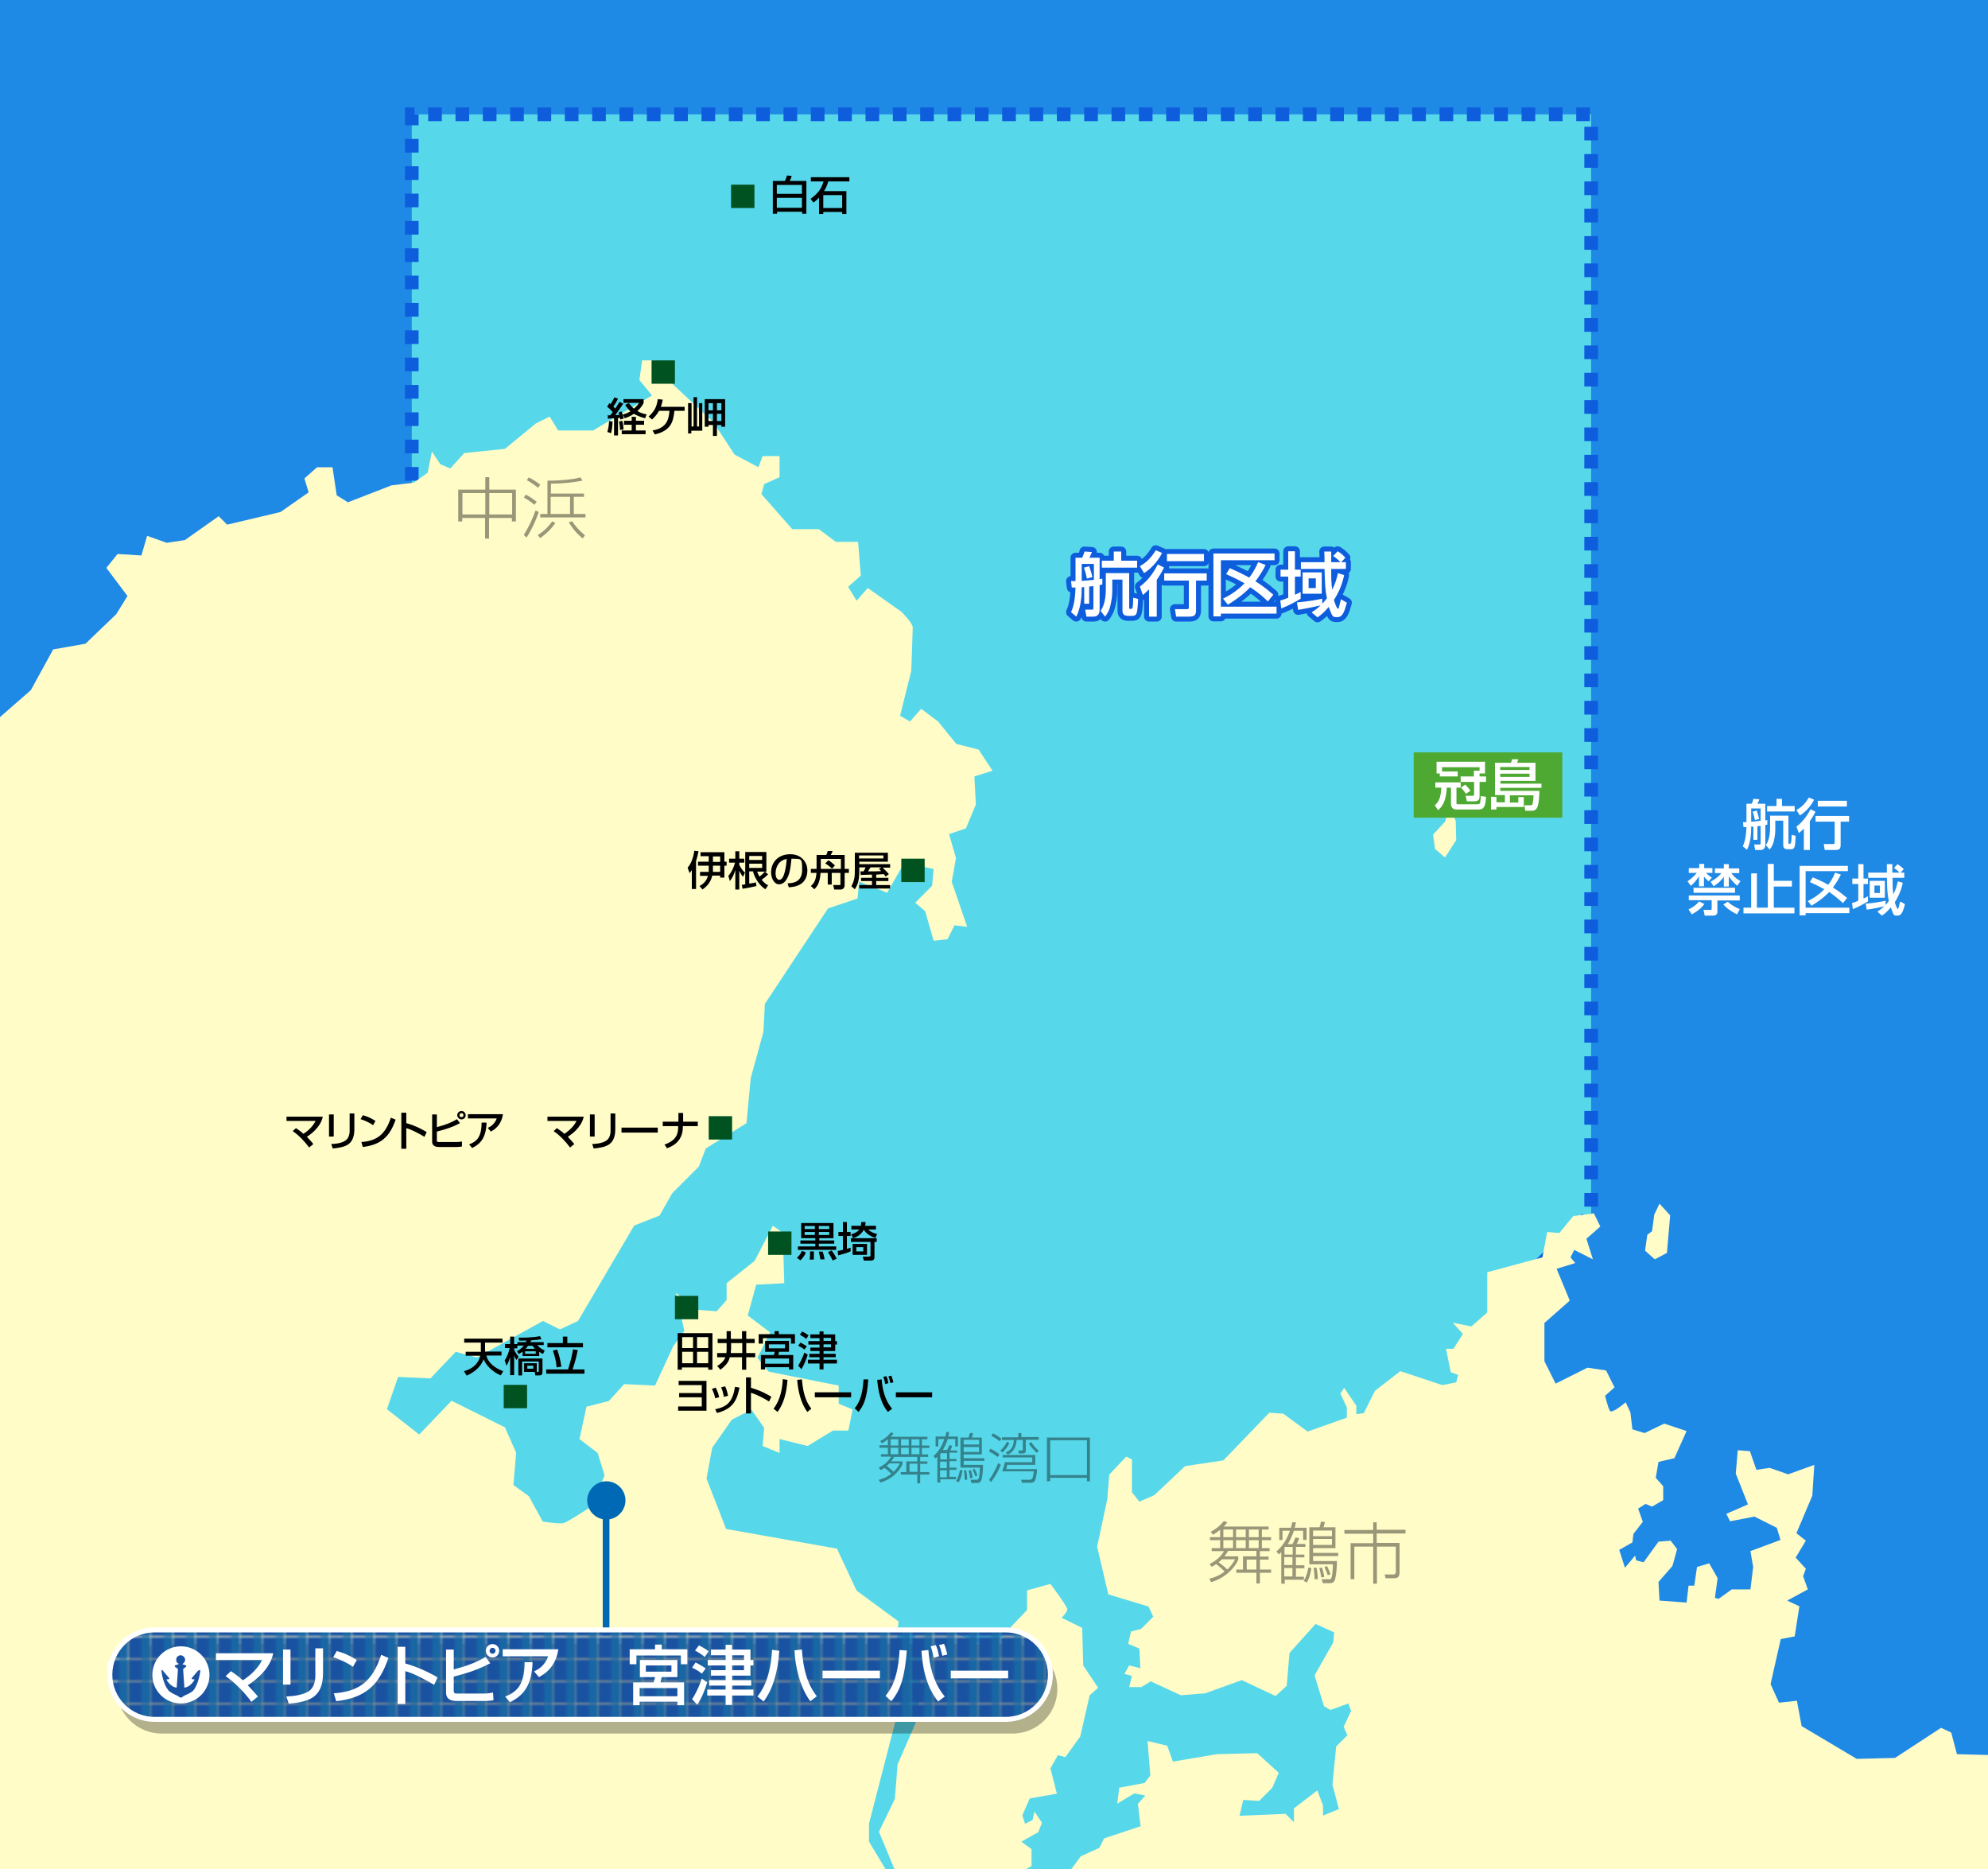 <?xml version="1.0" encoding="UTF-8"?>
<svg xmlns="http://www.w3.org/2000/svg" width="800" height="752" version="1.1" xmlns:xlink="http://www.w3.org/1999/xlink" viewBox="0 0 800 752">
  <defs>
    <style>
      .cls-1 {
        fill: #57d8ea;
        stroke-dasharray: 5.5;
        stroke-width: 5.5px;
      }

      .cls-1, .cls-2 {
        stroke: #0d5ddd;
      }

      .cls-3 {
        fill: #fff;
      }

      .cls-4 {
        opacity: .4;
      }

      .cls-5 {
        fill: #1966a4;
      }

      .cls-6, .cls-7, .cls-2, .cls-8 {
        fill: none;
      }

      .cls-9 {
        isolation: isolate;
      }

      .cls-7 {
        stroke: #fff;
        stroke-width: 2px;
      }

      .cls-7, .cls-2 {
        stroke-linejoin: round;
      }

      .cls-2 {
        stroke-width: 4px;
      }

      .cls-10 {
        fill: #4ea932;
      }

      .cls-11 {
        fill: url(#_新規パターンスウォッチ_1);
      }

      .cls-12 {
        fill: #1f89e6;
      }

      .cls-13 {
        fill: #0069b5;
      }

      .cls-14 {
        fill: #1a52a2;
      }

      .cls-15 {
        mix-blend-mode: multiply;
        opacity: .3;
      }

      .cls-8 {
        stroke: #0069b5;
        stroke-width: 2.7px;
      }

      .cls-16 {
        fill: #fffcc8;
      }

      .cls-17 {
        clip-path: url(#clippath);
      }

      .cls-18 {
        fill: #005221;
      }
    </style>
    <clipPath id="clippath">
      <rect class="cls-6" width="800" height="752"/>
    </clipPath>
    <pattern id="_新規パターンスウォッチ_1" data-name="新規パターンスウォッチ 1" x="0" y="0" width="8.5" height="8.5" patternTransform="translate(169.1 245)" patternUnits="userSpaceOnUse" viewBox="0 0 8.5 8.5">
      <g>
        <rect class="cls-6" width="8.5" height="8.5"/>
        <rect class="cls-14" x="0" width="8.5" height="8.5"/>
        <rect class="cls-5" x="4.8" width="3.8" height="8.5"/>
      </g>
    </pattern>
  </defs>
  <!-- Generator: Adobe Illustrator 28.7.9, SVG Export Plug-In . SVG Version: 1.2.0 Build 218)  -->
  <g class="cls-9">
    <g id="_レイヤー_2" data-name="レイヤー_2">
      <g class="cls-17">
        <rect class="cls-12" x="-63.7" y="-9.7" width="1028.5" height="823.1"/>
        <polygon class="cls-1" points="165.7 215.4 165.7 46 640.3 46 640.3 488.7 609.8 518.8 607.4 615.6 617.1 690.6 629.4 767.9 453.2 800.9 180.6 800.9 70.1 568.7 165.7 215.4"/>
        <path class="cls-16" d="M-62.7,317.3l7.3-2.8,5.1,5.6,10.7-4-1.1-12.4,7.3-7.9,9-.6,2.8,4,4-4,11.9-1.7,18.1-15.8,9-16.4,13-2.3,12.4-11.9,4.5-7.3-8.5-11.3,4.5-5.6,9.6.6,2.3-7.9,7.9,2.8,7.3-1.1,13.6-9.6,3.4,3.4,21.5-5.1,11.3-7.9-1.7-5.6,5.1-4.5h6.2l1.7,11.3,4.5,2.8,17.5-6.8,9-1.1,5.6-4,1.7-8.5,3.4,5.1,4,1.7,5.6-6.2,16.4-1.7,12.4-10.2,5.6-2.8,3.4,5.6h14.1l23.7-14.1-5.1-6.2,1.1-7.9h5.6l5.6,5.1.6,4,16.9,15.8,8.5,13,9.6,5.1,1.7-4.5h6.8v8.5l-6.2,2.8-1.1,4,12.4,14.1h10.7l6.8,5.1h9l1.1,13.6-5.1,4.5,3.4,5.6,4.5-5.1,13.6,9.6s4.5,4.5,4.5,6.2-.6,17.5-.6,17.5l-4.5,18.1,4,2.3,4.5-5.1,6.8,5.1,7.3,9,9,2.3,5.6,8.5-7.3,2.3.6,11.3-4,9.6-6.8,2.3,2.8,9.6-1.7,9.6,6.2,18.1-5.1-.6-2.8,5.6-5.6.6-3.4-11.9-4-3.4,6.8-6.8.6-6.8-11.9-2.3-6.8,11.9-11.3-4.5-.6,6.8-11.9,4-25.4,38.4-.6,11.3-5.1,18.6-1.7,18.1-16.4,10.2-2.8,7.3-10.7,10.7-5.1,9-10.2,4-22.6,38.4-7.3,3.4-6.8-3.4-26.6,14.7-8.5-2.3-10.2,10.7-13-.6-4.5,13,13,10.2,13-13.6,21.5,10.7,4.5,10.2-1.1,13,6.2,4.5,5.6,10.2s6.8,1.1,8.5.6,11.3-6.8,11.3-6.8l5.1-12.4-2.8-9-7.3-5.6,2.8-13,9-2.3,6.2-6.8,12.4.6,7.3-15.8,4.5-6.2-3.4-15.3,8.5,6.8,7.9.6,4-4.5v-6.8l11.3-9,7.3-14.1,4,2.8.6,20.3-11.3.6-3.4,12.4,9,6.8-5.1,10.2,4.5,5.6,28.2,5.6v7.3l5.6,2.3-1.7,8.5h-6.2l-10.2,6.2-11.3-2.8v5.6l-6.8-2.8.6-7.3-5.1-7.3-7.9,4-7.9,11.3-2.3,12.4,7.9,20.3,44.6,7.9,7.9,16.9,16.9,12.4-2.3,22,3.4,9-13,50.3v7.3l6.8,11.3-2.1,13.2-14.7,1.5-7.2,15.1-13.6,10.2-.8,23H-68.6l5.8-497.9Z"/>
        <path class="cls-16" d="M322,814.1l.8-7.2v-9l15.8-17.7,3.8-9,6-1.9,5.6.8,7.2-7.9-1.1-9.8-6.4-15.4,6.4-13.2,1.1-13.9,7.9-18.1,2.3-27.1-3.4-5.6.8-3,12.1-.4,17.7,7.5,14.7-15.4v-7.9l9.4-2.6s6.8,9,6.8,10.2-2.3,3.4-2.3,3.4l8.3,4.1.4,15.1,6,9-3.4,3-3.8,16.6-6,8.3-3-.8-3,5.3,2.6,10.2-10.9,1.9-3,6.8,1.1,3.4,3-1.5.8-3.4,3,4.5-1.5,3.8-6.8,3.8,4.1,3v6.8l-2.6,1.5.4,7.2-1.9,5.6-7.2,1.9,1.9,10.9,4.5,3.8h3.4v-3.4l4.1,1.1,1.1-9,5.6,4.1,4.5-.8-.4-18.1,6.4-8.7,7.5-3.4,1.9-3.8,14.7-4.9-1.1-9,3-3.4-4.5-.8-6.8,4.1.8-6.4,10.2-1.9,2.3-3-1.1-13.9,7.9,1.9,2.3,6.4,17.7-3,16.2-.4,8.7,7.9-2.6,6-5.3,5.3-6.4-.4-1.5,6.4,18.5-.8,3.4,3.4v-5.6l9.4-7.2,2.3,6v4.1l6.4-2.6-2.6-9.8,1.5-15.4,4.5-4.5-1.5-3.4,3-6.4-1.1-3-7.2,2.6-2.6-1.5-3.8-12.4,7.5-13.2.4-4.1-7.5-3.4-10.5,11.7-1.1,13.2-4.5,4.1-13.6-6.4-14.7,5.3-9.8.8-12.1-5.6-3.8,2.3h-4.9l1.1-4.5-3-.8,1.9-3.4,4.5,1.1-.4-7.9-4.5-1.9,1.1-4.9,4.1-1.1,4.9-4.9-1.9-4.1-16.2-4.9-4.5-19.2,4.1-19.2.8-9.8,6.8-7.2,2.3,1.1v13.2l3,3.8,6-2.6,12.4-11.7,15.4-2.3,18.5-19.2,5.6.4,9.8,7.2,15.8-5.6v-4.1l-2.6-5.6,1.5-2.3,4.9,7.2v3.4l3-.4,4.5-9,10.2-7.9,16.9,5.6,5.6-1.1.8-3-3-1.1-1.9-9.4h3l3.8-6-4.1-4.5,7.5,1.5,6.4-5.6v-16.2l22.2-6,1.9-10.2,4.9.4,5.6-6.8,8.3-1.1,2.6,5.3-5.6,4.9,2.6,8.3-7.5-3.8-1.5,3,1.9,2.3-7.5,2.3,5.3,12.8-10.2,9v15.4l4.5,9,12.8-6.4,7.5,1.1,3.4,6.8-3.8,3.4s1.1,4.5,1.9,6,6.4-3.4,6.4-3.4l1.9,4.1.8,6.8,4.9,1.5,7.9-3.8,9,3-4.9,10.9-6.4,1.5-1.1,6.4,3,3.4v5.6l-4.5,2.6-2.6-1.1-3,1.9,1.9,5.3-3.8,4.9-.4,3.4-5.3,3,2.3,7.2,4.1-4.9.4,1.9,3,.8,6-8.3,4.9-.4,2.6,3.4-1.9,6.8-5.6,6.4.4,7.5,10.9.8.8-6.8h2.3l1.1-7.5,4.9-1.5,3.4,6-1.1,7.9,1.5.4,5.3-3.8h7.5l1.1-9-1.1-6.4,12.1-4.5-1.5-4.9-9-4.5-9.8,1.9-1.5-3,8.7-3.8-4.9-12.4.8-9.4,4.9.4,2.6,7.5,5.3-.8,7.5,2.6,10.5-3.8-.8,12.4-6.4,15.1,3.8,3-4.1,6.8,4.1,4.5-1.1,3,1.9,5.3-8.3,4.5,4.9,2.3-1.9,12.1-5.6,1.1-4.1,18.1,3.4,7.5,7.2-.8,1.9,10.2,22.2,13.2,15.4-.4,18.5-12.1,4.1,1.9,2.3,8.7,15.4.4,6-4.1h9l3.8-4.1-2.3-6.8,5.3-3.8,3.4,3,14.3-9,7.2-3,15.1-21.1,17.3-6.8,3.8-.4,4.9-4.1-2.6-11.3,18.5-13.2,2.6-7.2h10.5l7.2-9,6.4-2.3,3.8,1.1h1.9l2.6-5.6,10.9-.4,10.2,10.5-1.1,3.4-7.5,1.5-1.5,6.4,4.1,3.4,6-.8,4.5,17.7-4.5,2.6-6.4-6-2.3-6.8-6-2.6-24.9,13.6-4.9,6.4-8.3-.4.4,4.5,8.3-.4,4.1-1.5.8,2.6-5.6,9,7.5,8.3-.8,6-18.5,18.1,1.5,4.1-7.9,10.9-7.9-5.6-19.6.4-9,2.3-18.1-6.8-11.3,2.6-7.9,6.8s14.7-2.3,16.6-2.3,14.7,2.6,14.7,2.6l8.3,7.9,8.3,1.1,14.3-3,11.7,6,4.1-2.6,8.3,4.9,2.6,3.4,17.3,2.3,10.5-2.6,6.8-9,.4-6.4,3.8-2.6,1.1-7.2,8.7-4.9v113.4l-641.1,5.3Z"/>
        <polygon class="cls-16" points="667.8 484.3 665.7 488.7 664.8 495.4 662.9 496.8 662 503.2 665.9 506.7 670.8 504.1 672.1 489 667.8 484.3"/>
        <path class="cls-16" d="M583.2,324.3c.2.6,2.6,6,2.6,6l.2,7.7-4.5,7-4-3.4-.8-5.8,4.9-5.3,1.5-6.2Z"/>
        <g>
          <path d="M278.4,350.1c-.3.4-.4.6-.9,1.2l-.8-2.2c1.4-1.5,2.3-4,2.7-6.8l1.7.2c-.2,1-.5,2.4-1,3.9v11.3h-1.7v-7.8ZM286.6,352.4c-.7,2.9-2.4,4.4-3.9,5.5l-1.2-1.4c2.4-1.3,3-2.9,3.4-4.1h-3.2v-1.6h3.5c0-.5,0-.6,0-1.9v-.6h-4.3v-1.6h4.3v-2.2h-3.3v-1.6h9.6v3.8h.9v1.6h-.9v4.8h-1.7v-.8h-3.2ZM289.8,350.8v-2.5h-2.9v.7c0,1,0,1.3,0,1.8h3ZM289.8,346.8v-2.2h-2.9v2.2h2.9Z"/>
          <path d="M293.1,352.4c1.3-1.5,2.1-3.2,2.7-5.3h-2.4v-1.6h2.5v-3h1.6v3h2v1.6h-2v.9c.9,1.8,1.7,2.6,2.3,3.1l-.8,1.7c-.8-1-1-1.5-1.5-2.4v7.5h-1.6v-7.8c-.6,1.8-1,2.9-2.2,4.4l-.6-2.1ZM298.6,356c.3,0,1.1-.1,1.3-.2v-13h8.5v7.9h-3.7c.2.6.5,1.2.9,2,1-.7,1.7-1.4,2.2-2l1.3,1.1c-.8.8-1.6,1.5-2.6,2.2,1.1,1.3,2,1.9,2.6,2.2l-1.1,1.6c-2.2-1.4-4.2-4.2-5-7.2h-1.5v4.9c1.8-.2,2.3-.4,2.7-.5l.2,1.5c-2,.5-4.2.9-5.6,1.1l-.3-1.7ZM301.5,344.4v1.6h5.2v-1.6h-5.2ZM301.5,347.5v1.7h5.2v-1.7h-5.2Z"/>
          <path d="M316.8,355.4c2,0,6-.3,6-5.4s-.4-4.3-4.3-4.5c-.3,2.7-.5,5.7-1.8,8-.3.5-1.2,2.3-3.2,2.3s-3.2-2.5-3.2-4.8c0-4,2.8-7.3,7.7-7.3s6.9,3.7,6.9,6.4c0,6.5-5.8,6.8-7.5,6.9l-.5-1.7ZM312.1,351.3c0,1.8.7,2.7,1.5,2.7,2.2,0,2.8-6.1,3-8.4-3.9.7-4.5,4.3-4.5,5.7Z"/>
          <path d="M328.6,349.6v-5.6h3.9c.2-.4.4-1,.6-1.6h1.9c0,.3-.1.5-.7,1.6h5.6v5.6h1.7v1.6h-1.7v4.9c0,1.2-.8,1.8-1.5,1.8h-2.7l-.4-1.8h2.5c.2,0,.4,0,.4-.3v-4.6h-3.5v4.7h-1.6v-4.7h-2.9c-.2,2.8-.7,4.9-2.5,6.6l-1.4-1.3c1.5-1.3,2-2.6,2.3-5.3h-2.3v-1.6h2.3ZM338.4,349.6v-4h-8.1v4h8.1ZM333.3,346.1c1,.6,1.7,1.2,2.7,2.1l-1.2,1.3c-1-1-2.1-1.7-2.7-2.1l1.2-1.2Z"/>
          <path d="M350.8,351.9c-3.6.1-4,.1-4.4.2l-.2-1.5c.2,0,1.1,0,1.3,0,.5-.8.6-1,.8-1.6h-2.5v.8c0,4-.4,5.8-1.8,8l-1.4-1.2c1.4-2.6,1.4-4.3,1.4-6.8v-6.7h13.3v3.6h-11.5v1h12.4v1.4h-3c1.7,1.7,2,2,2.5,2.6l-1.3,1c-.2-.3-.4-.6-.8-1-.8,0-2.1.2-3,.2v1.3h4.9v1.3h-4.9v1.6h5.6v1.4h-12.4v-1.4h5.1v-1.6h-4.4v-1.3h4.4v-1.2ZM345.7,344.2v1.2h9.8v-1.2h-9.8ZM354.6,349h-4.3c-.6,1-.7,1.1-1,1.6,2.3,0,3.6,0,5.3-.1-.4-.4-.6-.6-.9-.9l1-.6Z"/>
        </g>
        <g>
          <path d="M193.5,543.7c0-.2,0-.6,0-1.4v-2.1h-6.7v-1.6h15.4v1.6h-7v2.1c0,.7,0,1.1,0,1.5h6.6v1.6h-6.1c.7,2.7,3,4.9,6.8,6.3l-1,1.7c-3.6-1.6-5.9-4.1-6.9-6.5-1.4,4-5.3,5.9-6.8,6.6l-1.1-1.8c5.1-1.4,6.2-4.7,6.6-6.2h-5.9v-1.6h6.2Z"/>
          <path d="M207.9,543.7c.5-.2,1.9-1,2.9-2.3h-2.6v1.1h-1.3v.5c.3.8.9,1.8,1.8,2.9l-.9,1.3c-.4-.6-.6-1.1-.9-1.7v7.8h-1.6v-7.3c-.6,2.1-1.2,3-1.5,3.5l-.7-2.2c.9-1.2,1.6-3.1,2-4.9h-1.9v-1.6h2.1v-3h1.6v3h1.3v-.8h3.4c0-.1.1-.2.3-.6-1.2,0-1.9,0-1.9,0-.5,0-.8,0-1.1,0l-.2-1.2c1.3,0,5.1.1,8.6-.6l.6,1.2c-1.2.3-2.8.4-4.2.5,0,.2-.2.4-.3.7h5.4v1.2h-2.6c1,1.1,1.4,1.4,3,2.2l-.7,1.4c-.4-.2-.9-.5-1.5-.9v1.7h-6.7v-1.8c-.3.3-.7.5-1.6,1l-.7-1.3ZM218.3,546.5v5.7c0,1.2-.9,1.2-1.4,1.2h-1.5l-.2-1.4h1c.6,0,.6,0,.6-.7v-3.5h-6.7v5.6h-1.5v-6.8h9.7ZM216,548.5v3.5h-5.1v-3.5h5.1ZM211.3,543.7v1h4.3v-1h-4.3ZM215.2,542.7c-.4-.5-.7-.9-.9-1.2h-1.8c-.4.6-.8,1-1,1.2h3.6ZM212.2,549.5v1.2h2.4v-1.2h-2.4Z"/>
          <path d="M219.7,551h8.9c1.1-3.4,1.7-6.2,2-8.1l1.9.3c-.3,1.5-.9,4.4-2.1,7.8h4.8v1.7h-15.4v-1.7ZM226.5,537.8h1.8v2.6h6.3v1.7h-14.3v-1.7h6.2v-2.6ZM224.2,543c.7,1.9,1.3,4,1.7,6.9l-1.9.3c-.2-2.5-.8-4.8-1.5-6.8l1.7-.4Z"/>
        </g>
        <g>
          <rect class="cls-10" x="568.9" y="302.7" width="59.8" height="26.3"/>
          <g>
            <path class="cls-3" d="M577.6,314.8h10.2v2.1h-1.7v6.1c0,.4,0,.6.4.6h8c1.2,0,1.2-.4,1.4-3.3l2.1.3c-.2,3.1-.5,5.1-2.9,5.1h-9.1c-.8,0-2.1-.4-2.1-2.2v-6.6h-1.7c-.2,4.7-1.4,7.3-3.5,9.1l-1.3-2c1.6-1.4,2.4-3,2.6-7.1h-2.4v-2.1ZM579.4,311.2h-1.3v-4.7h19.5v4.7h-2.2v1.2h2.6v2.2h-2.6v5.6c0,.8,0,2.2-1.9,2.2h-3.2l-.5-2.2h2.8c.5,0,.6-.2.6-.5v-5.1h-5.4v-2.2h5.3v-2.3h2.3v-1.4h-15.1v1.7h6.3v2h-7.2v-1.3ZM589.6,315.7c1.1,1,2,2.2,2.1,2.5l-1.8,1.2c-.5-.9-1.4-1.9-2-2.5l1.7-1.2Z"/>
            <path class="cls-3" d="M620.2,317h-16.5v1.2h15.8c-.2,6.1-.8,8-3,8h-2.7l-.4-2.2h2.2c.6,0,1.1,0,1.2-.9.3-1.6.3-2.6.3-3.1h-9.5v2.9h3.4v-2.2h2.2v4h-11v1h-2.2v-5.1h2.2v2.2h3.4v-2.9h-4v-13h6.4c.2-.4.4-.9.5-1.4h2.5c-.2.5-.3,1-.5,1.4h7.4v7.3h-14.1v1.1h16.5v1.7ZM603.7,308.6v1.2h11.8v-1.2h-11.8ZM603.7,311.3v1.3h11.8v-1.3h-11.8Z"/>
          </g>
        </g>
        <g>
          <path d="M286.7,536.4v14.7h-1.7v-.9h-10.6v.9h-1.7v-14.7h13.9ZM274.5,538v4.4h4.4v-4.4h-4.4ZM274.5,543.9v4.6h4.4v-4.6h-4.4ZM280.5,538v4.4h4.5v-4.4h-4.5ZM280.5,543.9v4.6h4.5v-4.6h-4.5Z"/>
          <path d="M292.4,540.4h-3.6v-1.7h3.6v-3.1h1.7v3.1h4.5v-3.1h1.7v3.1h3.4v1.7h-3.4v4h3.6v1.7h-3.6v5h-1.7v-5h-4.9c-.3,1.1-.8,2.8-3.8,5l-1.3-1.5c.7-.4,2.6-1.6,3.3-3.5h-3.3v-1.7h3.7c0-.3.1-.8.1-1.1v-2.9ZM294.1,543.2c0,.3,0,.7,0,1.2h4.6v-4h-4.5v2.8Z"/>
          <path d="M318.3,540.6v-2.2h-11.3v2.2h-1.7v-3.8h6.4v-1.2h1.7v1.2h6.5v3.8h-1.7ZM317.5,539.5v4.4h-4c-.1.5-.1.6-.3,1.3h6v5.8h-1.7v-.9h-9.6v.9h-1.7v-5.8h5.2c.2-.5.2-.7.4-1.3h-3.9v-4.4h9.6ZM307.9,546.6v2.1h9.6v-2.1h-9.6ZM309.4,540.9v1.6h6.5v-1.6h-6.5Z"/>
          <path d="M325,545.2c-.5,1.5-1.4,4-2.5,5.7l-1.3-1.4c1.4-2.2,2.2-4.5,2.5-5.3l1.4.9ZM322.1,540.2c.6.3,1.9,1,2.6,1.5l-1,1.3c-.7-.6-1.7-1.2-2.5-1.5l.9-1.3ZM322.9,535.8c.7.3,2,1.1,2.5,1.5l-1,1.4c-.4-.4-1.7-1.2-2.5-1.7l.9-1.3ZM331.4,547.1h5.4v1.5h-5.4v2.4h-1.6v-2.4h-4.7v-1.5h4.7v-1h-4.1v-1.4h4.1v-1.1h-3.7v-1.4h3.7v-1.2h-4.5v-1.4h4.5v-1.2h-3.7v-1.5h3.7v-1.2h1.6v1.2h4.7v2.7h.7v1.4h-.7v2.6h-4.7v1.1h4.9v1.4h-4.9v1ZM331.4,538.3v1.2h3v-1.2h-3ZM331.4,540.9v1.2h3v-1.2h-3Z"/>
          <path d="M284.3,555.5v12.1h-11.4v-1.7h9.5v-3.7h-9.1v-1.7h9.1v-3.2h-9.3v-1.7h11.2Z"/>
          <path d="M287.8,562.7c-.2-1.4-.7-2.6-1.3-3.9l1.5-.5c.8,1.6,1.1,2.5,1.4,3.9l-1.7.4ZM287.8,567c5.2-1,7-3.3,8-9l1.8.3c-.9,4-1.9,8.5-9.1,10.2l-.7-1.5ZM291.3,562.1c-.3-1.8-.7-3-1.1-3.9l1.6-.4c.7,1.4,1,2.9,1.2,3.8l-1.6.4Z"/>
          <path d="M302.2,554.2v4.2c4,1.1,7.1,2.9,8.2,3.6l-.9,1.9c-1.8-1.1-5.1-2.9-7.3-3.5v8.3h-2v-14.5h2Z"/>
          <path d="M311.3,566.8c2.6-3.4,3.5-7.7,3.7-11.9l1.9.3c-.4,5.7-1.7,9.8-4,12.9l-1.6-1.3ZM322.7,554.9c.5,7,2.4,10.1,3.8,11.9l-1.6,1.3c-2.7-3.5-3.8-8.8-4.1-12.9l1.9-.2Z"/>
          <path d="M342.5,560.2v2h-14.6v-2h14.6Z"/>
          <path d="M343.9,566.7c1.7-2.1,3.2-4.9,3.6-11.7h1.9c-.5,8-2,10.6-3.9,13.1l-1.5-1.4ZM354.8,555c.2,3.3,1.1,8.2,4.2,11.8l-1.7,1.3c-1.6-2-3.7-5.4-4.3-12.9l1.8-.2ZM356.2,556.9c-.2-1.6-.6-2.4-.8-2.9l1.3-.3c.4.9.6,1.6.8,2.8l-1.3.4ZM358.3,556.5c-.3-1.4-.5-1.8-.8-2.7l1.2-.3c.2.6.6,1.6.8,2.7l-1.3.3Z"/>
          <path d="M375.1,560.2v2h-14.6v-2h14.6Z"/>
        </g>
        <rect class="cls-18" x="271.6" y="521.4" width="9.4" height="9.4"/>
        <g>
          <path d="M324.3,503.9c-.4,1.1-1.3,2.4-2.2,3.2l-1.4-1c.6-.6,1.5-1.5,2-2.8l1.6.6ZM335.5,500.4h-6v1.1h7v1.4h-15.4v-1.4h7v-1.1h-6v-1.3h6v-.9h-5.7v-6.1h13v6.1h-5.7v.9h6v1.3ZM323.8,493.3v1.2h4.1v-1.2h-4.1ZM323.8,495.7v1.2h4.1v-1.2h-4.1ZM327.5,503.5c0,.4,0,1,0,1.7s0,1.2,0,1.6h-1.7c.2-1.1.2-2.5.2-3.3h1.5ZM329.5,493.3v1.2h4.2v-1.2h-4.2ZM329.5,495.7v1.2h4.2v-1.2h-4.2ZM331,503.5c.4,1,.7,2.3.8,3.2h-1.7c0-.3-.2-1.6-.6-3.1h1.5ZM334.7,503.2c.8,1,1.6,2.4,2,3.2l-1.6.8c-.8-1.6-1.1-2.2-1.9-3.4l1.5-.7Z"/>
          <path d="M337.1,503.3c.5,0,1-.2,2.1-.4v-5.6h-1.8v-1.6h1.8v-4h1.6v4h1.5v1.6h-1.5v5.2c.6-.2,1-.3,1.5-.5v1.5c-1,.5-3.5,1.2-5,1.6l-.2-1.7ZM352.8,498.2v1.5h-.9v6.1c0,1.4-.9,1.4-1.8,1.4h-2.5l-.4-1.6h2.1c.9,0,1,0,1-.8v-5.1h-7.9v-1.5h10.5ZM342.6,496.6c.7-.2,2.3-.7,3.2-1.9h-3.2v-1.5h3.8c.1-.7.2-1.1.2-1.5h1.7c0,.5,0,.9-.2,1.5h4.4v1.5h-3.1c.8.9,2.2,1.5,3.6,1.8l-.8,1.6c-3.3-1.2-4.2-2.7-4.6-3.3h0c-1.2,2.3-3.4,3.1-4.3,3.4l-.7-1.4ZM343.1,504.9v-4.4h5.8v4.4h-5.8ZM344.6,501.8v1.7h2.8v-1.7h-2.8Z"/>
        </g>
        <rect class="cls-18" x="309.1" y="495.5" width="9.4" height="9.4"/>
        <rect class="cls-18" x="362.7" y="345.5" width="9.4" height="9.4"/>
        <g>
          <path d="M244.3,167.1c.4,0,.5,0,1.3,0,.3-.4.7-.9,1-1.3-1.2-1.3-1.8-1.8-2.3-2.1l.9-1.5c.3.2.3.3.5.4.2-.3.9-1.3,1.5-2.7l1.5.5c-.4.8-1,2-1.9,3.2.5.4.6.6.8.8.6-1,1-1.5,1.7-2.7l1.5.7c-.8,1.3-2.6,3.8-3.2,4.6h1.6c-.2-.7-.2-.7-.3-1l1.2-.5c.3.9.7,1.9.9,2.9l-1.4.4c0-.3,0-.4,0-.6-.2,0-.7,0-.9,0v7h-1.6v-6.9c-.8,0-2.1.1-2.5.2v-1.6ZM246.5,169.7c0,.6-.1,2.8-.6,4.6l-1.5-.5c.4-1.4.6-2.5.7-4.4l1.5.2ZM250.4,169.3c.3,1.1.5,2.1.5,3.5l-1.4.2c0-.9-.2-2.4-.4-3.4l1.3-.3ZM259.2,169.3v1.6h-3.3v2.3h3.9v1.5h-9.6v-1.5h4v-2.3h-3.1v-1.6h3.1v-1.6h1.7v1.6h3.3ZM253,162.1c.4.5.9,1.3,2.1,2.3,1.3-1.1,1.7-1.8,2.1-2.3h-6.3v-1.5h8.1v1.5c-.2.5-.8,1.7-2.5,3.3,1.7,1,3,1.2,3.7,1.3l-.6,1.6c-2.3-.6-3.6-1.3-4.5-1.8-1.6,1.1-2.9,1.5-3.7,1.8l-.8-1.5c.6-.2,1.6-.4,3.1-1.3-.9-.8-1.5-1.6-2.1-2.6l1.4-.7Z"/>
          <path d="M275.5,163.6v1.7h-4.1c-.5,4.1-1.1,7.9-7.9,9.5l-.9-1.6c5.8-1,6.5-4.5,6.8-7.9h-4.2c-.5.9-1.2,2-2.8,3.5l-1.4-1.2c2.1-1.9,3.3-3.7,3.7-7l2,.2c-.2.9-.3,1.7-.8,2.9h9.5Z"/>
          <path d="M277,162.2h1.3v9.4h.8v-11.8h1.4v11.8h.8v-9.4h1.3v11.1h-4.4v1.1h-1.3v-12.2ZM286.9,175.4v-4.4h-1.8v.7h-1.5v-11.1h8.2v11.1h-1.5v-.7h-1.8v4.4h-1.6ZM285.1,162.2v2.9h1.8v-2.9h-1.8ZM285.1,166.5v2.9h1.8v-2.9h-1.8ZM288.5,162.2v2.9h1.8v-2.9h-1.8ZM288.5,166.5v2.9h1.8v-2.9h-1.8Z"/>
        </g>
        <rect class="cls-18" x="262.2" y="145" width="9.4" height="9.4"/>
        <g>
          <path d="M310.9,72.8h5c.2-.6.5-1.2.8-2.2l1.9.2c-.2.7-.4,1.2-.8,2h6.7v13.2h-1.7v-.8h-10.1v.8h-1.7v-13.2ZM322.7,74.4h-10.1v3.6h10.1v-3.6ZM322.7,79.6h-10.1v4h10.1v-4Z"/>
          <path d="M329.6,79.5c-1,1.1-1.7,1.6-2.3,2l-1.1-1.5c2.8-2.1,4.3-3.8,5.2-7h-5.1v-1.7h15.5v1.7h-8.5c-.2.7-.5,2-1.7,3.9h9v9.2h-1.7v-.8h-7.6v.8h-1.7v-6.6ZM331.3,78.5v5.2h7.6v-5.2h-7.6Z"/>
        </g>
        <rect class="cls-18" x="294.2" y="74.3" width="9.4" height="9.4"/>
        <g>
          <path d="M124.4,461.7c-1.6-2.2-4.1-4.9-6.6-6.6l1.3-1.2c1.4,1,2.3,1.6,3,2.3,2-1.3,3.8-3,4.9-5.2h-11.7v-1.7h14.6c-.2.9-.7,2.8-2.8,5.1-.9,1-2.1,2-3.6,3,1.2,1.2,2,2.2,2.6,2.9l-1.7,1.4Z"/>
          <path d="M134.3,457.3h-1.9v-8.9h1.9v8.9ZM142.6,454.3c0,6.6-3.9,7.3-8.7,7.8l-.6-1.8c2.4-.1,4-.4,5.4-1.2,1.9-1,2-3.4,2-4v-7.1h1.9v6.2Z"/>
          <path d="M150.1,452.7c-1.2-.9-3.3-1.9-5-2.4l.9-1.6c1.4.4,2.9.9,5.1,2.3l-1,1.8ZM145.3,459.5c6.1-.4,9.7-2.8,12-9.8l1.9.8c-2.4,7-6,10.1-13.2,11l-.6-2.1Z"/>
          <path d="M163.5,447.7v4.2c4,1.1,7.1,2.9,8.2,3.6l-.9,1.9c-1.8-1.1-5.1-2.9-7.3-3.5v8.3h-2v-14.5h2Z"/>
          <path d="M175.8,448.4v5.1c3.9-1,6.1-2,8.1-3.2l1.2,1.6c-3,1.6-5.2,2.3-9.3,3.4v3.5c0,.5,0,.7.8.7h7.1c.6,0,1.6-.1,2.2-.2v2c-.3,0-.9.2-2.4.2h-6.7c-.8,0-2.9,0-2.9-2.2v-10.9h1.9ZM187.4,448.7c0,1-.8,1.7-1.7,1.7s-1.7-.8-1.7-1.7.8-1.7,1.7-1.7,1.7.8,1.7,1.7ZM184.9,448.7c0,.4.4.8.8.8s.8-.3.8-.8-.3-.8-.8-.8-.8.4-.8.8Z"/>
          <path d="M202.4,448.3c-.7,4.4-3.2,6.1-4.9,7l-1.2-1.5c1.1-.5,2.7-1.4,3.6-3.8h-11.6v-1.7h14.1ZM188.9,460.4c2.9-1.1,4.9-2.9,4.9-8.7h2c-.2,5.9-2.3,8.5-5.8,10.2l-1.2-1.4Z"/>
          <path d="M229.4,461.7c-1.6-2.2-4.1-4.9-6.6-6.6l1.3-1.2c1.4,1,2.3,1.6,3,2.3,2-1.3,3.8-3,4.9-5.2h-11.7v-1.7h14.6c-.2.9-.7,2.8-2.8,5.1-.9,1-2.1,2-3.6,3,1.2,1.2,2,2.2,2.6,2.9l-1.7,1.4Z"/>
          <path d="M239.3,457.3h-1.9v-8.9h1.9v8.9ZM247.6,454.3c0,6.6-3.9,7.3-8.7,7.8l-.6-1.8c2.4-.1,4-.4,5.4-1.2,1.9-1,2-3.4,2-4v-7.1h1.9v6.2Z"/>
          <path d="M264.7,453.7v2h-14.6v-2h14.6Z"/>
          <path d="M273,451.3v-3.5h1.9v3.5h5.9v1.8h-6v.3c0,3.7-1.7,7-6.4,8.6l-1-1.5c3.8-1.2,5.5-3.5,5.5-6.7v-.7h-6.2v-1.8h6.3Z"/>
        </g>
        <rect class="cls-18" x="285.2" y="449.1" width="9.4" height="9.4"/>
        <rect class="cls-18" x="202.7" y="557.2" width="9.4" height="9.4"/>
        <g class="cls-4">
          <g>
            <path d="M353.8,590.4c.8-.4,3.1-1.5,4.8-4.3h-4.1v-1h2.8v-2.6h-3.4v-1h3.4v-2.4c-1.3,1-1.9,1.4-2.4,1.6l-.7-.9c2.3-1.1,3.6-2.6,4.3-3.5l1.1.4c-.3.4-.6.8-1.2,1.4h14.8v1h-2.2v2.5h3v1h-3v2.6h2.5v1h-3.2v1.8h2.9v1h-2.9v3.3h3.7v1h-3.7v3.5h-1.2v-3.5h-6.6v-1h2.2v-4.3h4.4v-1.8h-9.3c-.2.4-.5.9-1.2,1.8h4.6v1.1c-1.7,3.7-5.1,6.3-8.9,7.4l-.7-1.1c2.8-.7,4.3-1.8,5.1-2.4-.9-.9-1.8-1.7-2.8-2.4-.6.4-.9.6-1.5.9l-.8-1ZM357.9,588.8c-.3.3-.6.6-1.1,1,.8.6,2,1.6,2.8,2.4,1.4-1.3,2-2.5,2.5-3.4h-4.2ZM361.5,579.1h-3.1v2.5h3.1v-2.5ZM361.5,582.5h-3.1v2.6h3.1v-2.6ZM365.7,579.1h-3.1v2.5h3.1v-2.5ZM365.7,582.5h-3.1v2.6h3.1v-2.6ZM369.2,588.9h-3.2v3.3h3.2v-3.3ZM370,579.1h-3.2v2.5h3.2v-2.5ZM370,582.5h-3.2v2.6h3.2v-2.6Z"/>
            <path d="M381,583.7c.3-.5.8-1.6,1-2.2l1.2.2c0,.2-.5,1.4-.8,1.9h2.8v.9h-3.1v2.5h2.8v.9h-2.8v2.6h2.8v.9h-2.8v2.8h2.6v1h-6.3v1.3h-1.2v-10.4c-.3.3-.5.5-.7.7l-.9-.9c2.7-2.3,3.9-5.3,4.4-6.9h-2.4v3h-1.1v-4h3.9c.2-.8.4-1.3.4-1.8h1.2c-.2.9-.3,1.3-.4,1.8h3.9v4h-1.1v-3h-3c-.7,2-1.3,3.2-2,4.4h1.8ZM378.6,584.7c0,.1-.1.2-.2.3v2.2h2.7v-2.5h-2.5ZM381,588.1h-2.7v2.6h2.7v-2.6ZM381,591.6h-2.7v2.8h2.7v-2.8ZM384.7,595.9c1.1-1.6,1.5-3.9,1.6-4.4h1c0,.6-.4,3.1-1.5,4.9l-1.1-.5ZM395.1,578.3v6.9h-7.3v1.5h8.3v1.1h-8.3v1.6h7.8c0,3.3-.5,5.6-.7,6.1-.2.6-.6,1.2-1.8,1.2h-2.2l-.3-1.3h2.1c.5,0,.9,0,1.1-.5.4-.8.5-3.5.5-4.4h-7.8v-12.1h3.3c0-.2.3-1.1.5-1.8h1.3c-.1.5-.4,1.3-.5,1.8h3.9ZM394,579.3h-6.2v1.9h6.2v-1.9ZM394,582.2h-6.2v2h6.2v-2ZM388.2,595.5c0-.8,0-1.8-.3-3.9h.9c.3,1.3.4,2.6.4,3.8h-1ZM390.4,594.8c0-.2-.3-2-.6-3.1l.9-.2c.1.4.6,1.8.7,3.1l-1,.2ZM392.5,594c-.2-.5-.3-.9-1.1-2.7l.8-.3c.3.6.8,1.5,1.1,2.7l-.9.3Z"/>
            <path d="M401.4,586.2c-1.2-1-2.6-1.8-3.4-2.2l.5-1.1c.5.2,2.4,1.1,3.7,2.3l-.7,1ZM402.7,589.4c-.9,2.4-2.2,4.8-3.9,6.9l-.8-.9c1.5-1.9,2.9-4.8,3.7-6.7l1,.6ZM402.3,579.9c-.8-.7-2.4-1.7-3.4-2.2l.7-1c.6.3,2.4,1.3,3.4,2.2l-.7,1ZM406.2,580.6c-.6,1.4-1.7,2.8-2.8,3.8l-.9-.8c1.3-.9,2.4-2.8,2.7-3.5l1,.5ZM409.8,578.2v-1.6h1.2v1.6h7v1.1h-5.2v3.8c0,1,0,1.7-1.1,1.7h-1.7l-.2-1.2h1.4c.4,0,.4-.2.4-.4v-3.8h-2.5c-.2,4-2.4,5.3-3.5,5.9l-.9-.9c2.1-.9,3.1-2.1,3.3-5h-4.8v-1.1h6.4ZM416.6,585.4v4h-11.3c-.1.6-.2,1.1-.4,1.7h12.4c0,1.7-.5,4-.8,4.6-.2.4-.6.9-2.2.9h-3l-.4-1.2h3.3c1.3,0,1.5-.7,1.8-3.4h-12.7c.3-.8.8-2.3,1.1-3.7h11v-1.9h-11.9v-1h13.1ZM415,580.2c.5,1,1.9,2.6,3,3.5l-.7.9c-1.6-1.3-2.9-3.2-3.3-3.7l1-.7Z"/>
            <path d="M437.4,596v-1.4h-14.8v1.4h-1.3v-17.6h17.3v17.6h-1.3ZM437.4,579.5h-14.8v14h14.8v-14Z"/>
          </g>
        </g>
        <g class="cls-4">
          <g>
            <path d="M486.7,629.3c1-.5,3.9-1.9,5.9-5.2h-5v-1.2h3.4v-3.2h-4.1v-1.2h4.1v-3c-1.6,1.3-2.3,1.7-2.9,2l-.9-1.2c2.8-1.4,4.4-3.2,5.3-4.3l1.4.5c-.3.4-.7,1-1.5,1.7h18.1v1.2h-2.7v3.1h3.7v1.2h-3.7v3.2h3.1v1.2h-3.9v2.2h3.5v1.2h-3.5v4h4.5v1.3h-4.5v4.3h-1.4v-4.3h-8.1v-1.3h2.7v-5.3h5.4v-2.2h-11.4c-.3.5-.6,1.1-1.5,2.2h5.6v1.3c-2,4.5-6.3,7.7-10.9,9.1l-.8-1.4c3.5-.8,5.3-2.2,6.2-2.9-1.1-1.1-2.2-2.1-3.4-3-.7.5-1.1.8-1.8,1.1l-.9-1.2ZM491.7,627.4c-.3.3-.8.8-1.3,1.2,1,.7,2.5,1.9,3.5,2.9,1.7-1.6,2.5-3,3.1-4.1h-5.2ZM496.2,615.4h-3.9v3.1h3.9v-3.1ZM496.2,619.7h-3.9v3.2h3.9v-3.2ZM501.3,615.4h-3.9v3.1h3.9v-3.1ZM501.3,619.7h-3.9v3.2h3.9v-3.2ZM505.6,627.5h-3.9v4h3.9v-4ZM506.5,615.4h-3.9v3.1h3.9v-3.1ZM506.5,619.7h-3.9v3.2h3.9v-3.2Z"/>
            <path d="M520.1,621.2c.4-.6,1-2,1.2-2.6l1.5.3c-.1.3-.6,1.7-1,2.3h3.5v1.2h-3.8v3.1h3.4v1.1h-3.4v3.2h3.4v1.2h-3.4v3.4h3.2v1.2h-7.7v1.6h-1.4v-12.7c-.4.4-.6.6-.9.9l-1.1-1.1c3.3-2.8,4.8-6.5,5.5-8.4h-3v3.7h-1.3v-4.9h4.7c.3-1,.4-1.6.5-2.2h1.5c-.2,1.2-.4,1.6-.5,2.2h4.8v4.9h-1.4v-3.7h-3.7c-.9,2.5-1.6,3.9-2.5,5.4h2.2ZM517.1,622.3c-.1.2-.1.2-.2.4v2.8h3.3v-3.1h-3ZM520.1,626.5h-3.3v3.2h3.3v-3.2ZM520.1,630.9h-3.3v3.4h3.3v-3.4ZM524.6,636.1c1.3-1.9,1.8-4.8,1.9-5.4l1.2.2c0,.5-.5,3.6-1.8,5.8l-1.3-.6ZM537.4,614.5v8.4h-9v1.9h10.1v1.3h-10.1v2h9.6c0,4.1-.6,6.9-.8,7.5-.3.8-.7,1.4-2.2,1.4h-2.7l-.4-1.6h2.6c.6.1,1.1,0,1.3-.6.4-1,.6-4.3.6-5.4h-9.5v-14.9h4.1c.1-.3.4-1.3.6-2.3l1.6.2c-.1.4-.4,1.5-.6,2.1h4.8ZM536,615.8h-7.6v2.3h7.6v-2.3ZM536,619.2h-7.6v2.4h7.6v-2.4ZM529,635.6c0-.9,0-2.3-.4-4.8h1.2c.3,1.5.5,3.1.5,4.6h-1.3ZM531.7,634.7c0-.2-.4-2.5-.8-3.8l1.1-.2c.1.5.7,2.2.9,3.8l-1.2.2ZM534.3,633.8c-.2-.6-.4-1.2-1.3-3.3l1-.4c.4.7.9,1.9,1.4,3.3l-1.1.4Z"/>
            <path d="M554,612.4v3.1h11.6v1.5h-11.6v3.8h9.2v11.4c0,1.2,0,2.8-2,2.8h-3.6l-.4-1.5h3.5c.9,0,1-.6,1-1v-10.2h-7.6v14.9h-1.5v-14.9h-7.6v13.1h-1.5v-14.5h9.1v-3.8h-11.6v-1.5h11.6v-3.1h1.5Z"/>
          </g>
        </g>
        <g class="cls-4">
          <g>
            <path d="M195.3,197v-5h1.6v5h10.7v12.8h-1.6v-1.4h-9.2v8.3h-1.6v-8.3h-9.2v1.4h-1.6v-12.8h10.8ZM195.3,198.4h-9.2v8.6h9.2v-8.6ZM206.1,198.4h-9.2v8.6h9.2v-8.6Z"/>
            <path d="M215,203.1c-1.7-1.5-3.1-2.3-4.2-2.9l.8-1.2c2.1,1.1,3.3,2.1,4.4,2.9l-1,1.2ZM210.8,215.2c2.4-3.9,3.7-7,4.7-9.8l1.3.6c-1.8,5.3-4,8.9-4.9,10.3l-1.1-1.1ZM216.6,196.3c-1.9-1.5-3.3-2.4-4.6-3.1l.8-1.1c.6.3,2.4,1.2,4.6,2.9l-.9,1.3ZM216.4,215.3c2.5-1.6,4.2-3.3,5.8-5.5l1.3.6c-1.7,2.5-3.6,4.3-6.1,6.1l-1-1.2ZM234.9,199.9h-4v6.9h4.7v1.4h-18.2v-1.4h2.9v-13.4c4.2,0,9.3-.3,13.3-1.3l.8,1.3c-4.2.8-8.6,1.2-12.7,1.2v4h13.3v1.4ZM229.4,199.9h-7.8v6.9h7.8v-6.9ZM230.2,209.7c1.5,2.2,3.1,4,5.2,5.7l-.9,1.2c-3-2.2-5-5.5-5.6-6.4l1.4-.5Z"/>
          </g>
        </g>
        <g>
          <line class="cls-8" x1="243.9" y1="658" x2="243.9" y2="603.3"/>
          <path class="cls-13" d="M251.7,603.7c0-4.3-3.5-7.7-7.7-7.7s-7.7,3.5-7.7,7.7,3.5,7.7,7.7,7.7,7.7-3.5,7.7-7.7Z"/>
        </g>
        <g>
          <g>
            <g>
              <path class="cls-3" d="M101.2,684.8c-2.5-3.5-6.5-7.7-10.4-10.4l2.1-2c2.3,1.5,3.6,2.6,4.8,3.7,3.2-2.1,6.1-4.8,7.8-8.2h-18.6v-2.7h23.1c-.4,1.4-1.1,4.5-4.5,8.1-1.4,1.5-3.4,3.2-5.8,4.8,1.9,1.9,3.2,3.5,4.1,4.5l-2.7,2.2Z"/>
              <path class="cls-3" d="M116.9,677.8h-3v-14.1h3v14.1ZM130,673.1c0,10.4-6.2,11.6-13.8,12.4l-1-2.9c3.8-.2,6.3-.7,8.5-1.8,3-1.5,3.2-5.4,3.2-6.3v-11.3h3.1v9.9Z"/>
              <path class="cls-3" d="M142,670.6c-2-1.4-5.2-3-7.9-3.8l1.4-2.5c2.3.6,4.5,1.4,8.1,3.6l-1.6,2.8ZM134.4,681.3c9.7-.7,15.4-4.4,19-15.5l2.9,1.3c-3.8,11.1-9.4,16-21,17.4l-1-3.3Z"/>
              <path class="cls-3" d="M163.1,662.6v6.7c6.3,1.8,11.3,4.6,13,5.6l-1.4,3c-2.9-1.7-8-4.6-11.6-5.5v13.2h-3.1v-23h3.1Z"/>
              <path class="cls-3" d="M182.6,663.7v8c6.2-1.6,9.6-3.2,12.8-5l1.9,2.5c-4.8,2.5-8.3,3.7-14.7,5.4v5.6c0,.7.1,1.2,1.2,1.2h11.2c1,0,2.5-.2,3.4-.4l.2,3.1c-.8.1-1.7.3-4,.3h-10.6c-1.3,0-4.5,0-4.5-3.4v-17.3h3ZM200.9,664.2c0,1.5-1.2,2.7-2.7,2.7s-2.7-1.2-2.7-2.7,1.2-2.7,2.7-2.7,2.7,1.2,2.7,2.7ZM197,664.2c0,.7.6,1.2,1.2,1.2s1.2-.5,1.2-1.2-.5-1.2-1.2-1.2-1.2.6-1.2,1.2Z"/>
              <path class="cls-3" d="M224.7,663.6c-1.1,7-5.1,9.7-7.8,11.2l-2-2.3c1.7-.8,4.3-2.2,5.7-6.1h-18.3v-2.8h22.3ZM203.3,682.6c4.6-1.8,7.8-4.6,7.8-13.8h3.2c-.3,9.4-3.6,13.4-9.1,16.1l-1.9-2.3Z"/>
              <path class="cls-3" d="M274,669.6v-3.5h-17.9v3.5h-2.7v-6h10.2v-1.9h2.7v1.9h10.3v6h-2.7ZM272.6,667.9v6.9h-6.3c-.2.7-.2,1-.5,2.1h9.5v9.2h-2.7v-1.4h-15.2v1.4h-2.6v-9.2h8.2c.3-.8.4-1.1.6-2.1h-6.1v-6.9h15.2ZM257.4,679.2v3.3h15.2v-3.3h-15.2ZM259.9,670.1v2.5h10.3v-2.5h-10.3Z"/>
              <path class="cls-3" d="M284.6,676.9c-.7,2.4-2.2,6.4-4,9l-2.1-2.2c2.2-3.4,3.5-7,3.9-8.3l2.2,1.5ZM279.9,668.9c.9.4,3,1.6,4.1,2.4l-1.6,2.1c-1.1-1-2.7-1.9-3.9-2.4l1.4-2.1ZM281.2,662c1.1.5,3.1,1.7,4,2.4l-1.6,2.3c-.7-.7-2.6-1.9-3.9-2.6l1.5-2ZM294.6,679.8h8.6v2.4h-8.6v3.8h-2.6v-3.8h-7.4v-2.4h7.4v-1.6h-6.6v-2.2h6.6v-1.8h-5.9v-2.2h5.9v-1.9h-7.2v-2.2h7.2v-1.9h-5.9v-2.3h5.9v-1.9h2.6v1.9h7.4v4.2h1.2v2.2h-1.2v4.1h-7.4v1.8h7.7v2.2h-7.7v1.6ZM294.6,666v1.9h4.8v-1.9h-4.8ZM294.6,670.1v1.9h4.8v-1.9h-4.8Z"/>
              <path class="cls-3" d="M304.8,682.6c4.2-5.3,5.5-12.1,5.9-18.8l2.9.4c-.6,8.9-2.7,15.6-6.3,20.4l-2.5-2ZM322.7,663.7c.7,11.1,3.8,15.9,6,18.8l-2.6,2c-4.2-5.5-6.1-14-6.4-20.5l3-.3Z"/>
              <path class="cls-3" d="M354.1,672.2v3.1h-23.1v-3.1h23.1Z"/>
              <path class="cls-3" d="M356.3,682.4c2.7-3.3,5.1-7.8,5.7-18.5l2.9.2c-.9,12.4-3.2,16.6-6.2,20.4l-2.4-2.2ZM373.6,663.9c.3,5.2,1.7,12.9,6.6,18.7l-2.7,2c-2.5-3.2-5.9-8.5-6.7-20.4l2.8-.3ZM375.7,667c-.4-2.5-.9-3.8-1.2-4.6l2.1-.5c.6,1.4.9,2.6,1.3,4.5l-2.1.6ZM379.2,666.2c-.5-2.2-.7-2.9-1.3-4.3l2-.5c.4.9.9,2.5,1.3,4.3l-2,.5Z"/>
              <path class="cls-3" d="M405.7,672.2v3.1h-23.1v-3.1h23.1Z"/>
            </g>
            <g>
              <g class="cls-15">
                <path d="M47,679.5c0,10,8.1,18,18,18h342.5c10,0,18-8.1,18-18s-8.1-18-18-18H65.1c-10,0-18,8.1-18,18,0,0,0-10,0,0Z"/>
              </g>
              <path class="cls-11" d="M44.2,673.8c0,10,8.1,18,18,18h342.5c10,0,18-8.1,18-18s-8.1-18-18-18H62.2c-10,0-18,8.1-18,18,0,0,0-10,0,0Z"/>
            </g>
            <g>
              <path class="cls-3" d="M84.3,673.9c0,6.4-5.2,11.5-11.5,11.5s-11.5-5.1-11.5-11.5,5.2-11.5,11.5-11.5,11.5,5.1,11.5,11.5Z"/>
              <path class="cls-3" d="M101.2,684.8c-2.5-3.5-6.5-7.7-10.4-10.4l2.1-2c2.3,1.5,3.6,2.6,4.8,3.7,3.2-2.1,6.1-4.8,7.8-8.2h-18.6v-2.7h23.1c-.4,1.4-1.1,4.5-4.5,8.1-1.4,1.5-3.4,3.2-5.8,4.8,1.9,1.9,3.2,3.5,4.1,4.5l-2.7,2.2Z"/>
              <path class="cls-3" d="M116.9,677.8h-3v-14.1h3v14.1ZM130,673.1c0,10.4-6.2,11.6-13.8,12.4l-1-2.9c3.8-.2,6.3-.7,8.5-1.8,3-1.5,3.2-5.4,3.2-6.3v-11.3h3.1v9.9Z"/>
              <path class="cls-3" d="M142,670.6c-2-1.4-5.2-3-7.9-3.8l1.4-2.5c2.3.6,4.5,1.4,8.1,3.6l-1.6,2.8ZM134.4,681.3c9.7-.7,15.4-4.4,19-15.5l2.9,1.3c-3.8,11.1-9.4,16-21,17.4l-1-3.3Z"/>
              <path class="cls-3" d="M163.1,662.6v6.7c6.3,1.8,11.3,4.6,13,5.6l-1.4,3c-2.9-1.7-8-4.6-11.6-5.5v13.2h-3.1v-23h3.1Z"/>
              <path class="cls-3" d="M182.6,663.7v8c6.2-1.6,9.6-3.2,12.8-5l1.9,2.5c-4.8,2.5-8.3,3.7-14.7,5.4v5.6c0,.7.1,1.2,1.2,1.2h11.2c1,0,2.5-.2,3.4-.4l.2,3.1c-.8.1-1.7.3-4,.3h-10.6c-1.3,0-4.5,0-4.5-3.4v-17.3h3ZM200.9,664.2c0,1.5-1.2,2.7-2.7,2.7s-2.7-1.2-2.7-2.7,1.2-2.7,2.7-2.7,2.7,1.2,2.7,2.7ZM197,664.2c0,.7.6,1.2,1.2,1.2s1.2-.5,1.2-1.2-.5-1.2-1.2-1.2-1.2.6-1.2,1.2Z"/>
              <path class="cls-3" d="M224.7,663.6c-1.1,7-5.1,9.7-7.8,11.2l-2-2.3c1.7-.8,4.3-2.2,5.7-6.1h-18.3v-2.8h22.3ZM203.3,682.6c4.6-1.8,7.8-4.6,7.8-13.8h3.2c-.3,9.4-3.6,13.4-9.1,16.1l-1.9-2.3Z"/>
              <path class="cls-3" d="M274,669.6v-3.5h-17.9v3.5h-2.7v-6h10.2v-1.9h2.7v1.9h10.3v6h-2.7ZM272.6,667.9v6.9h-6.3c-.2.7-.2,1-.5,2.1h9.5v9.2h-2.7v-1.4h-15.2v1.4h-2.6v-9.2h8.2c.3-.8.4-1.1.6-2.1h-6.1v-6.9h15.2ZM257.4,679.2v3.3h15.2v-3.3h-15.2ZM259.9,670.1v2.5h10.3v-2.5h-10.3Z"/>
              <path class="cls-3" d="M284.6,676.9c-.7,2.4-2.2,6.4-4,9l-2.1-2.2c2.2-3.4,3.5-7,3.9-8.3l2.2,1.5ZM279.9,668.9c.9.4,3,1.6,4.1,2.4l-1.6,2.1c-1.1-1-2.7-1.9-3.9-2.4l1.4-2.1ZM281.2,662c1.1.5,3.1,1.7,4,2.4l-1.6,2.3c-.7-.7-2.6-1.9-3.9-2.6l1.5-2ZM294.6,679.8h8.6v2.4h-8.6v3.8h-2.6v-3.8h-7.4v-2.4h7.4v-1.6h-6.6v-2.2h6.6v-1.8h-5.9v-2.2h5.9v-1.9h-7.2v-2.2h7.2v-1.9h-5.9v-2.3h5.9v-1.9h2.6v1.9h7.4v4.2h1.2v2.2h-1.2v4.1h-7.4v1.8h7.7v2.2h-7.7v1.6ZM294.6,666v1.9h4.8v-1.9h-4.8ZM294.6,670.1v1.9h4.8v-1.9h-4.8Z"/>
              <path class="cls-3" d="M304.8,682.6c4.2-5.3,5.5-12.1,5.9-18.8l2.9.4c-.6,8.9-2.7,15.6-6.3,20.4l-2.5-2ZM322.7,663.7c.7,11.1,3.8,15.9,6,18.8l-2.6,2c-4.2-5.5-6.1-14-6.4-20.5l3-.3Z"/>
              <path class="cls-3" d="M354.1,672.2v3.1h-23.1v-3.1h23.1Z"/>
              <path class="cls-3" d="M356.3,682.4c2.7-3.3,5.1-7.8,5.7-18.5l2.9.2c-.9,12.4-3.2,16.6-6.2,20.4l-2.4-2.2ZM373.6,663.9c.3,5.2,1.7,12.9,6.6,18.7l-2.7,2c-2.5-3.2-5.9-8.5-6.7-20.4l2.8-.3ZM375.7,667c-.4-2.5-.9-3.8-1.2-4.6l2.1-.5c.6,1.4.9,2.6,1.3,4.5l-2.1.6ZM379.2,666.2c-.5-2.2-.7-2.9-1.3-4.3l2-.5c.4.9.9,2.5,1.3,4.3l-2,.5Z"/>
              <path class="cls-3" d="M405.7,672.2v3.1h-23.1v-3.1h23.1Z"/>
            </g>
            <path class="cls-7" d="M44.2,673.8c0,10,8.1,18,18,18h342.5c10,0,18-8.1,18-18s-8.1-18-18-18H62.2c-10,0-18,8.1-18,18,0,0,0-10,0,0Z"/>
          </g>
          <path class="cls-14" d="M79.8,672.1c-.3.4-2.4,2.7-2.6,3.1-.3.4.2.5,1.1.5-.3,1-2.3,3.3-4.1,3.3,0,0-.5-6.9-.5-7.2s.2-.5.5-.7c.3-.2.8-.5.8-.7s-.5-.5-1-.6c-.3,0-.5-.2-.6-.3.6-.3,1.1-.9,1.1-1.7s-.8-1.8-1.8-1.8-1.8.8-1.8,1.8.4,1.3,1,1.6c0,.2-.2.3-.6.4-.5.1-1,.3-1,.6s.5.5.8.7c.3.2.5.4.5.7s-.5,7.2-.5,7.2c-1.8,0-3.8-2.3-4.1-3.3.9,0,1.3-.1,1.1-.5-.3-.4-2.4-2.7-2.6-3.1-.3-.4-.6-.2-.5.3.1,1.9,1.4,6.9,3.4,8.3,1.8,1.2,3,1.5,3.2,1.7.2.3,1.2.7,1.2.7,0,0,1-.5,1.2-.7.2-.3,1.4-.5,3.2-1.7,2-1.4,3.2-6.4,3.4-8.3,0-.5-.3-.7-.5-.3Z"/>
        </g>
        <g>
          <g>
            <path class="cls-2" d="M436.5,236.2c-.2,0-1,.1-1.2.1,0,2.8-.2,8.1-2.2,11.8l-2.1-1.8c.6-1.4,1.6-3.5,1.8-9.9-.3,0-1,0-1.5,0l-.3-2.6c1.2,0,1.3,0,1.8,0v-9.4h2.7c.3-.7.8-1.9.9-2.5l3,.2c-.2.6-.4,1.1-1,2.3h4.1v8.6c.3,0,.8-.1,1.1-.2v2.4c-.3,0-.8.2-1.1.2v10c0,2.1-1.3,2.7-2.5,2.7h-2.8l-.5-2.8h2.5c.7,0,.8,0,.8-.8v-8.7c-.9.1-1.3.2-1.7.2v6.9h-2v-6.7ZM440.2,226.9h-4.9v6.8c1.3,0,3.3-.3,4.9-.4v-6.4ZM438.3,227.8c.5,1.4,1,2.9,1.3,4.4l-2.2.6c-.4-1.9-.6-2.5-1.2-4.4l2.1-.6ZM444.9,230.6h9.5v13.9c0,.3,0,.5.5.5s.6,0,.8-.4c.2-.6.3-1.7.3-4.1l2,.5c-.3,6.1-.5,6.8-2.5,6.8h-1.5c-2.3,0-2.3-1.4-2.3-2.4v-12.2h-4.1v4.2c0,1,0,3.2-.8,6.4-.5,2.2-1.5,3.5-2.1,4.3l-1.8-2.3c.7-1.1,2.1-3.4,2.1-8.7v-6.5ZM448.3,221.9h2.9v3.7h6.4v2.8h-14.2v-2.8h4.8v-3.7Z"/>
            <path class="cls-2" d="M467.6,222.5c-1,2.2-3.6,5.8-7.2,8.1l-1.7-2.8c1.7-1,4-2.4,6.4-6.4l2.6,1.1ZM468.4,228.4c-.6,1.1-1.4,2.8-2.9,4.9v14.8h-3.1v-11c-1.1,1.1-1.8,1.7-2.5,2.3l-1.2-3.4c4.1-2.9,6.5-7.5,7.2-8.9l2.6,1.3ZM485.6,230.7v2.9h-4.3v12c0,2.2-1,2.5-3,2.5h-5l-.5-3h4.7c.6,0,.9,0,.9-.8v-10.7h-9.9v-2.9h17.2ZM484.5,222.9v2.9h-14.9v-2.9h14.9Z"/>
            <path class="cls-2" d="M488.3,222.7h24.6v2.7h-21.6v18.7h22.4v2.8h-22.4v1.1h-3v-25.3ZM492.3,240.8c2.1-1,5.4-2.9,8.5-6.1-2.9-1.7-5.4-2.8-7.4-3.7l1.5-2.4c2.3,1,5.3,2.4,7.8,3.8.8-1,2-2.6,3.6-6.2l3,1.1c-.6,1.3-1.9,3.7-4.1,6.6,3.6,2.2,5.8,4.2,7.2,5.4l-2.2,2.7c-1.3-1.3-3.1-3.1-7.1-5.7-3.2,3.3-6.4,5.4-9,7l-1.9-2.4Z"/>
            <path class="cls-2" d="M515.3,241.6c.6-.2,1.2-.3,3.1-1.1v-8.5h-3.1v-2.8h3.1v-7.4h2.7v7.4h2.3v2.8h-2.3v7.3c1.4-.6,1.5-.7,2.3-1.1v2.7c-1.6,1-5.1,2.9-7.8,3.9l-.4-3.2ZM532.3,242.7c.4-.4.8-.9,1.7-2-.8-3.4-.8-6-1-11.8h-9.5v-2.7h9.5c0-1.4,0-3.5-.1-4.3h2.8c0,.3,0,2.8,0,4.3h3.7c-1.4-1.5-2.2-2-2.9-2.5l1.8-1.9c.6.4,1.7,1,3.1,2.6l-1.7,1.8h1.9v2.7h-5.9c0,3.9,0,5.5.4,8.4,1.3-2.6,1.9-4.8,2.3-6.7l2.5.8c-.9,4.5-2.7,7.8-4.1,10,.2.7,1.1,3.5,1.6,3.5s.3-.4.4-.6c.1-.4.7-2.5.8-3.2l2.4,1.4c-1,3.6-1.7,5.8-3.8,5.8s-1.9,0-3.5-4.1c-2,2.4-3.5,3.5-4.5,4.2l-2.4-2c1-.7,2.1-1.3,3.6-2.8-1.7.4-6.2,1.3-9,1.8l-.5-3c4.1-.4,6.7-.8,10.2-1.5v2ZM531.9,230.3v8.6h-7.7v-8.6h7.7ZM526.6,232.7v3.9h2.9v-3.9h-2.9Z"/>
          </g>
          <g>
            <path class="cls-3" d="M436.5,236.2c-.2,0-1,.1-1.2.1,0,2.8-.2,8.1-2.2,11.8l-2.1-1.8c.6-1.4,1.6-3.5,1.8-9.9-.3,0-1,0-1.5,0l-.3-2.6c1.2,0,1.3,0,1.8,0v-9.4h2.7c.3-.7.8-1.9.9-2.5l3,.2c-.2.6-.4,1.1-1,2.3h4.1v8.6c.3,0,.8-.1,1.1-.2v2.4c-.3,0-.8.2-1.1.2v10c0,2.1-1.3,2.7-2.5,2.7h-2.8l-.5-2.8h2.5c.7,0,.8,0,.8-.8v-8.7c-.9.1-1.3.2-1.7.2v6.9h-2v-6.7ZM440.2,226.9h-4.9v6.8c1.3,0,3.3-.3,4.9-.4v-6.4ZM438.3,227.8c.5,1.4,1,2.9,1.3,4.4l-2.2.6c-.4-1.9-.6-2.5-1.2-4.4l2.1-.6ZM444.9,230.6h9.5v13.9c0,.3,0,.5.5.5s.6,0,.8-.4c.2-.6.3-1.7.3-4.1l2,.5c-.3,6.1-.5,6.8-2.5,6.8h-1.5c-2.3,0-2.3-1.4-2.3-2.4v-12.2h-4.1v4.2c0,1,0,3.2-.8,6.4-.5,2.2-1.5,3.5-2.1,4.3l-1.8-2.3c.7-1.1,2.1-3.4,2.1-8.7v-6.5ZM448.3,221.9h2.9v3.7h6.4v2.8h-14.2v-2.8h4.8v-3.7Z"/>
            <path class="cls-3" d="M467.6,222.5c-1,2.2-3.6,5.8-7.2,8.1l-1.7-2.8c1.7-1,4-2.4,6.4-6.4l2.6,1.1ZM468.4,228.4c-.6,1.1-1.4,2.8-2.9,4.9v14.8h-3.1v-11c-1.1,1.1-1.8,1.7-2.5,2.3l-1.2-3.4c4.1-2.9,6.5-7.5,7.2-8.9l2.6,1.3ZM485.6,230.7v2.9h-4.3v12c0,2.2-1,2.5-3,2.5h-5l-.5-3h4.7c.6,0,.9,0,.9-.8v-10.7h-9.9v-2.9h17.2ZM484.5,222.9v2.9h-14.9v-2.9h14.9Z"/>
            <path class="cls-3" d="M488.3,222.7h24.6v2.7h-21.6v18.7h22.4v2.8h-22.4v1.1h-3v-25.3ZM492.3,240.8c2.1-1,5.4-2.9,8.5-6.1-2.9-1.7-5.4-2.8-7.4-3.7l1.5-2.4c2.3,1,5.3,2.4,7.8,3.8.8-1,2-2.6,3.6-6.2l3,1.1c-.6,1.3-1.9,3.7-4.1,6.6,3.6,2.2,5.8,4.2,7.2,5.4l-2.2,2.7c-1.3-1.3-3.1-3.1-7.1-5.7-3.2,3.3-6.4,5.4-9,7l-1.9-2.4Z"/>
            <path class="cls-3" d="M515.3,241.6c.6-.2,1.2-.3,3.1-1.1v-8.5h-3.1v-2.8h3.1v-7.4h2.7v7.4h2.3v2.8h-2.3v7.3c1.4-.6,1.5-.7,2.3-1.1v2.7c-1.6,1-5.1,2.9-7.8,3.9l-.4-3.2ZM532.3,242.7c.4-.4.8-.9,1.7-2-.8-3.4-.8-6-1-11.8h-9.5v-2.7h9.5c0-1.4,0-3.5-.1-4.3h2.8c0,.3,0,2.8,0,4.3h3.7c-1.4-1.5-2.2-2-2.9-2.5l1.8-1.9c.6.4,1.7,1,3.1,2.6l-1.7,1.8h1.9v2.7h-5.9c0,3.9,0,5.5.4,8.4,1.3-2.6,1.9-4.8,2.3-6.7l2.5.8c-.9,4.5-2.7,7.8-4.1,10,.2.7,1.1,3.5,1.6,3.5s.3-.4.4-.6c.1-.4.7-2.5.8-3.2l2.4,1.4c-1,3.6-1.7,5.8-3.8,5.8s-1.9,0-3.5-4.1c-2,2.4-3.5,3.5-4.5,4.2l-2.4-2c1-.7,2.1-1.3,3.6-2.8-1.7.4-6.2,1.3-9,1.8l-.5-3c4.1-.4,6.7-.8,10.2-1.5v2ZM531.9,230.3v8.6h-7.7v-8.6h7.7ZM526.6,232.7v3.9h2.9v-3.9h-2.9Z"/>
          </g>
        </g>
        <g>
          <path class="cls-3" d="M705.6,332.6c-.1,0-.8,0-.9,0,0,2.2-.1,6.4-1.7,9.3l-1.7-1.4c.5-1.1,1.3-2.8,1.5-7.7-.3,0-.8,0-1.2,0l-.2-2c.9,0,1.1,0,1.4,0v-7.4h2.1c.3-.5.6-1.5.7-2l2.4.2c-.2.5-.3.9-.8,1.8h3.2v6.7c.2,0,.6-.1.8-.2v1.9c-.3,0-.6.1-.8.2v7.9c0,1.6-1.1,2.1-1.9,2.1h-2.2l-.4-2.2h2c.6,0,.6,0,.6-.6v-6.9c-.7,0-1,.1-1.3.2v5.4h-1.6v-5.3ZM708.5,325.3h-3.8v5.3c1,0,2.6-.2,3.8-.4v-5ZM706.9,326c.4,1.1.7,2.3,1,3.5l-1.7.5c-.3-1.5-.4-2-.9-3.4l1.7-.5ZM712.2,328.2h7.5v10.9c0,.2,0,.4.4.4s.5,0,.6-.4c.2-.5.2-1.4.3-3.2l1.6.4c-.2,4.8-.4,5.4-2,5.4h-1.2c-1.8,0-1.8-1.1-1.8-1.9v-9.6h-3.2v3.3c0,.8,0,2.6-.6,5-.4,1.7-1.2,2.7-1.7,3.3l-1.5-1.8c.6-.9,1.7-2.7,1.7-6.9v-5.1ZM714.8,321.4h2.3v2.9h5.1v2.2h-11.1v-2.2h3.8v-2.9Z"/>
          <path class="cls-3" d="M730,321.8c-.8,1.7-2.9,4.6-5.7,6.3l-1.4-2.2c1.3-.7,3.2-1.9,5-5l2,.8ZM730.6,326.5c-.4.9-1.1,2.2-2.3,3.9v11.6h-2.4v-8.6c-.9.9-1.4,1.3-2,1.8l-1-2.6c3.2-2.3,5.1-5.9,5.7-7l2,1ZM744.1,328.3v2.3h-3.4v9.4c0,1.8-.8,2-2.4,2h-4l-.4-2.4h3.7c.5,0,.7,0,.7-.6v-8.4h-7.7v-2.3h13.5ZM743.2,322.2v2.3h-11.7v-2.3h11.7Z"/>
          <path class="cls-3" d="M679.2,354.5c2.2-1.5,3.3-2.9,3.6-3.3h-3.2v-1.9h4.2v-1.7h2v1.7h3.3v1.9h-2.6c1.1,1.1,1.7,1.5,2.4,1.9l-1.3,1.5c-.4-.3-1.1-.9-1.9-1.9v3.9h-2v-4c-1,1.5-2,2.8-3.3,3.8l-1.3-1.8ZM700.1,360.4v1.9h-9v4.6c0,1-.7,1.5-1.6,1.5h-3.5l-.5-2.3h2.8c.2,0,.5,0,.5-.5v-3.4h-9.2v-1.9h20.5ZM685.9,363.7c-1.7,2.3-4,3.6-5.1,4.2l-1.3-2c1.9-.9,3.2-1.9,4.2-3.2l2.1,1ZM698.2,357.2v2h-16.7v-2h16.7ZM688.5,354.7c.8-.5,2.6-1.4,4.2-3.4h-2.6v-1.9h3.6v-1.7h2v1.7h4.2v1.9h-3.2c1.5,2,2.8,2.7,3.7,3.2l-1.3,1.9c-1.8-1.5-2.8-2.9-3.4-3.8v4.1h-2v-4c-.3.6-1.5,2.2-4.1,3.9l-1.2-1.8ZM699,367.9c-3.7-1.9-4.9-3.3-5.5-4l1.8-1.1c.8.9,2.8,2.2,4.8,3l-1.1,2.1Z"/>
          <path class="cls-3" d="M713.8,347.7v6.7h7.3v2.3h-7.3v8.5h8.3v2.3h-20.5v-2.3h3.1v-13.8h2.3v13.8h4.4v-17.6h2.4Z"/>
          <path class="cls-3" d="M724.2,348.4h19.4v2.1h-17v14.7h17.6v2.2h-17.6v.9h-2.4v-19.9ZM727.4,362.6c1.6-.8,4.3-2.3,6.7-4.8-2.3-1.3-4.2-2.2-5.8-2.9l1.2-1.9c1.8.8,4.2,1.8,6.2,3,.6-.8,1.6-2.1,2.8-4.9l2.3.8c-.5,1-1.5,2.9-3.2,5.2,2.8,1.7,4.5,3.3,5.7,4.2l-1.7,2.1c-1-1-2.5-2.4-5.5-4.5-2.5,2.6-5,4.2-7.1,5.5l-1.5-1.8Z"/>
          <path class="cls-3" d="M745.4,363.3c.5-.1.9-.2,2.4-.9v-6.7h-2.4v-2.2h2.4v-5.8h2.1v5.8h1.8v2.2h-1.8v5.8c1.1-.5,1.2-.5,1.8-.9v2.1c-1.2.7-4,2.3-6.1,3.1l-.3-2.5ZM758.8,364.1c.3-.3.7-.7,1.3-1.6-.6-2.7-.7-4.7-.8-9.3h-7.5v-2.1h7.5c0-1.1,0-2.8,0-3.4h2.2c0,.2,0,2.2,0,3.4h2.9c-1.1-1.1-1.8-1.6-2.2-1.9l1.4-1.5c.4.3,1.3.8,2.5,2l-1.3,1.4h1.5v2.1h-4.7c0,3.1,0,4.3.3,6.6,1.1-2,1.5-3.8,1.8-5.2l2,.6c-.7,3.5-2.1,6.1-3.2,7.8.1.6.9,2.7,1.2,2.7s.3-.3.3-.5c.1-.3.5-2,.7-2.5l1.9,1.1c-.8,2.8-1.3,4.6-3,4.6s-1.5,0-2.7-3.3c-1.6,1.9-2.8,2.8-3.6,3.3l-1.8-1.6c.8-.5,1.6-1.1,2.8-2.2-1.3.4-4.8,1.1-7.1,1.4l-.4-2.4c3.2-.3,5.3-.6,8-1.2v1.6ZM758.5,354.4v6.8h-6.1v-6.8h6.1ZM754.3,356.3v3h2.2v-3h-2.2Z"/>
        </g>
      </g>
    </g>
  </g>
</svg>